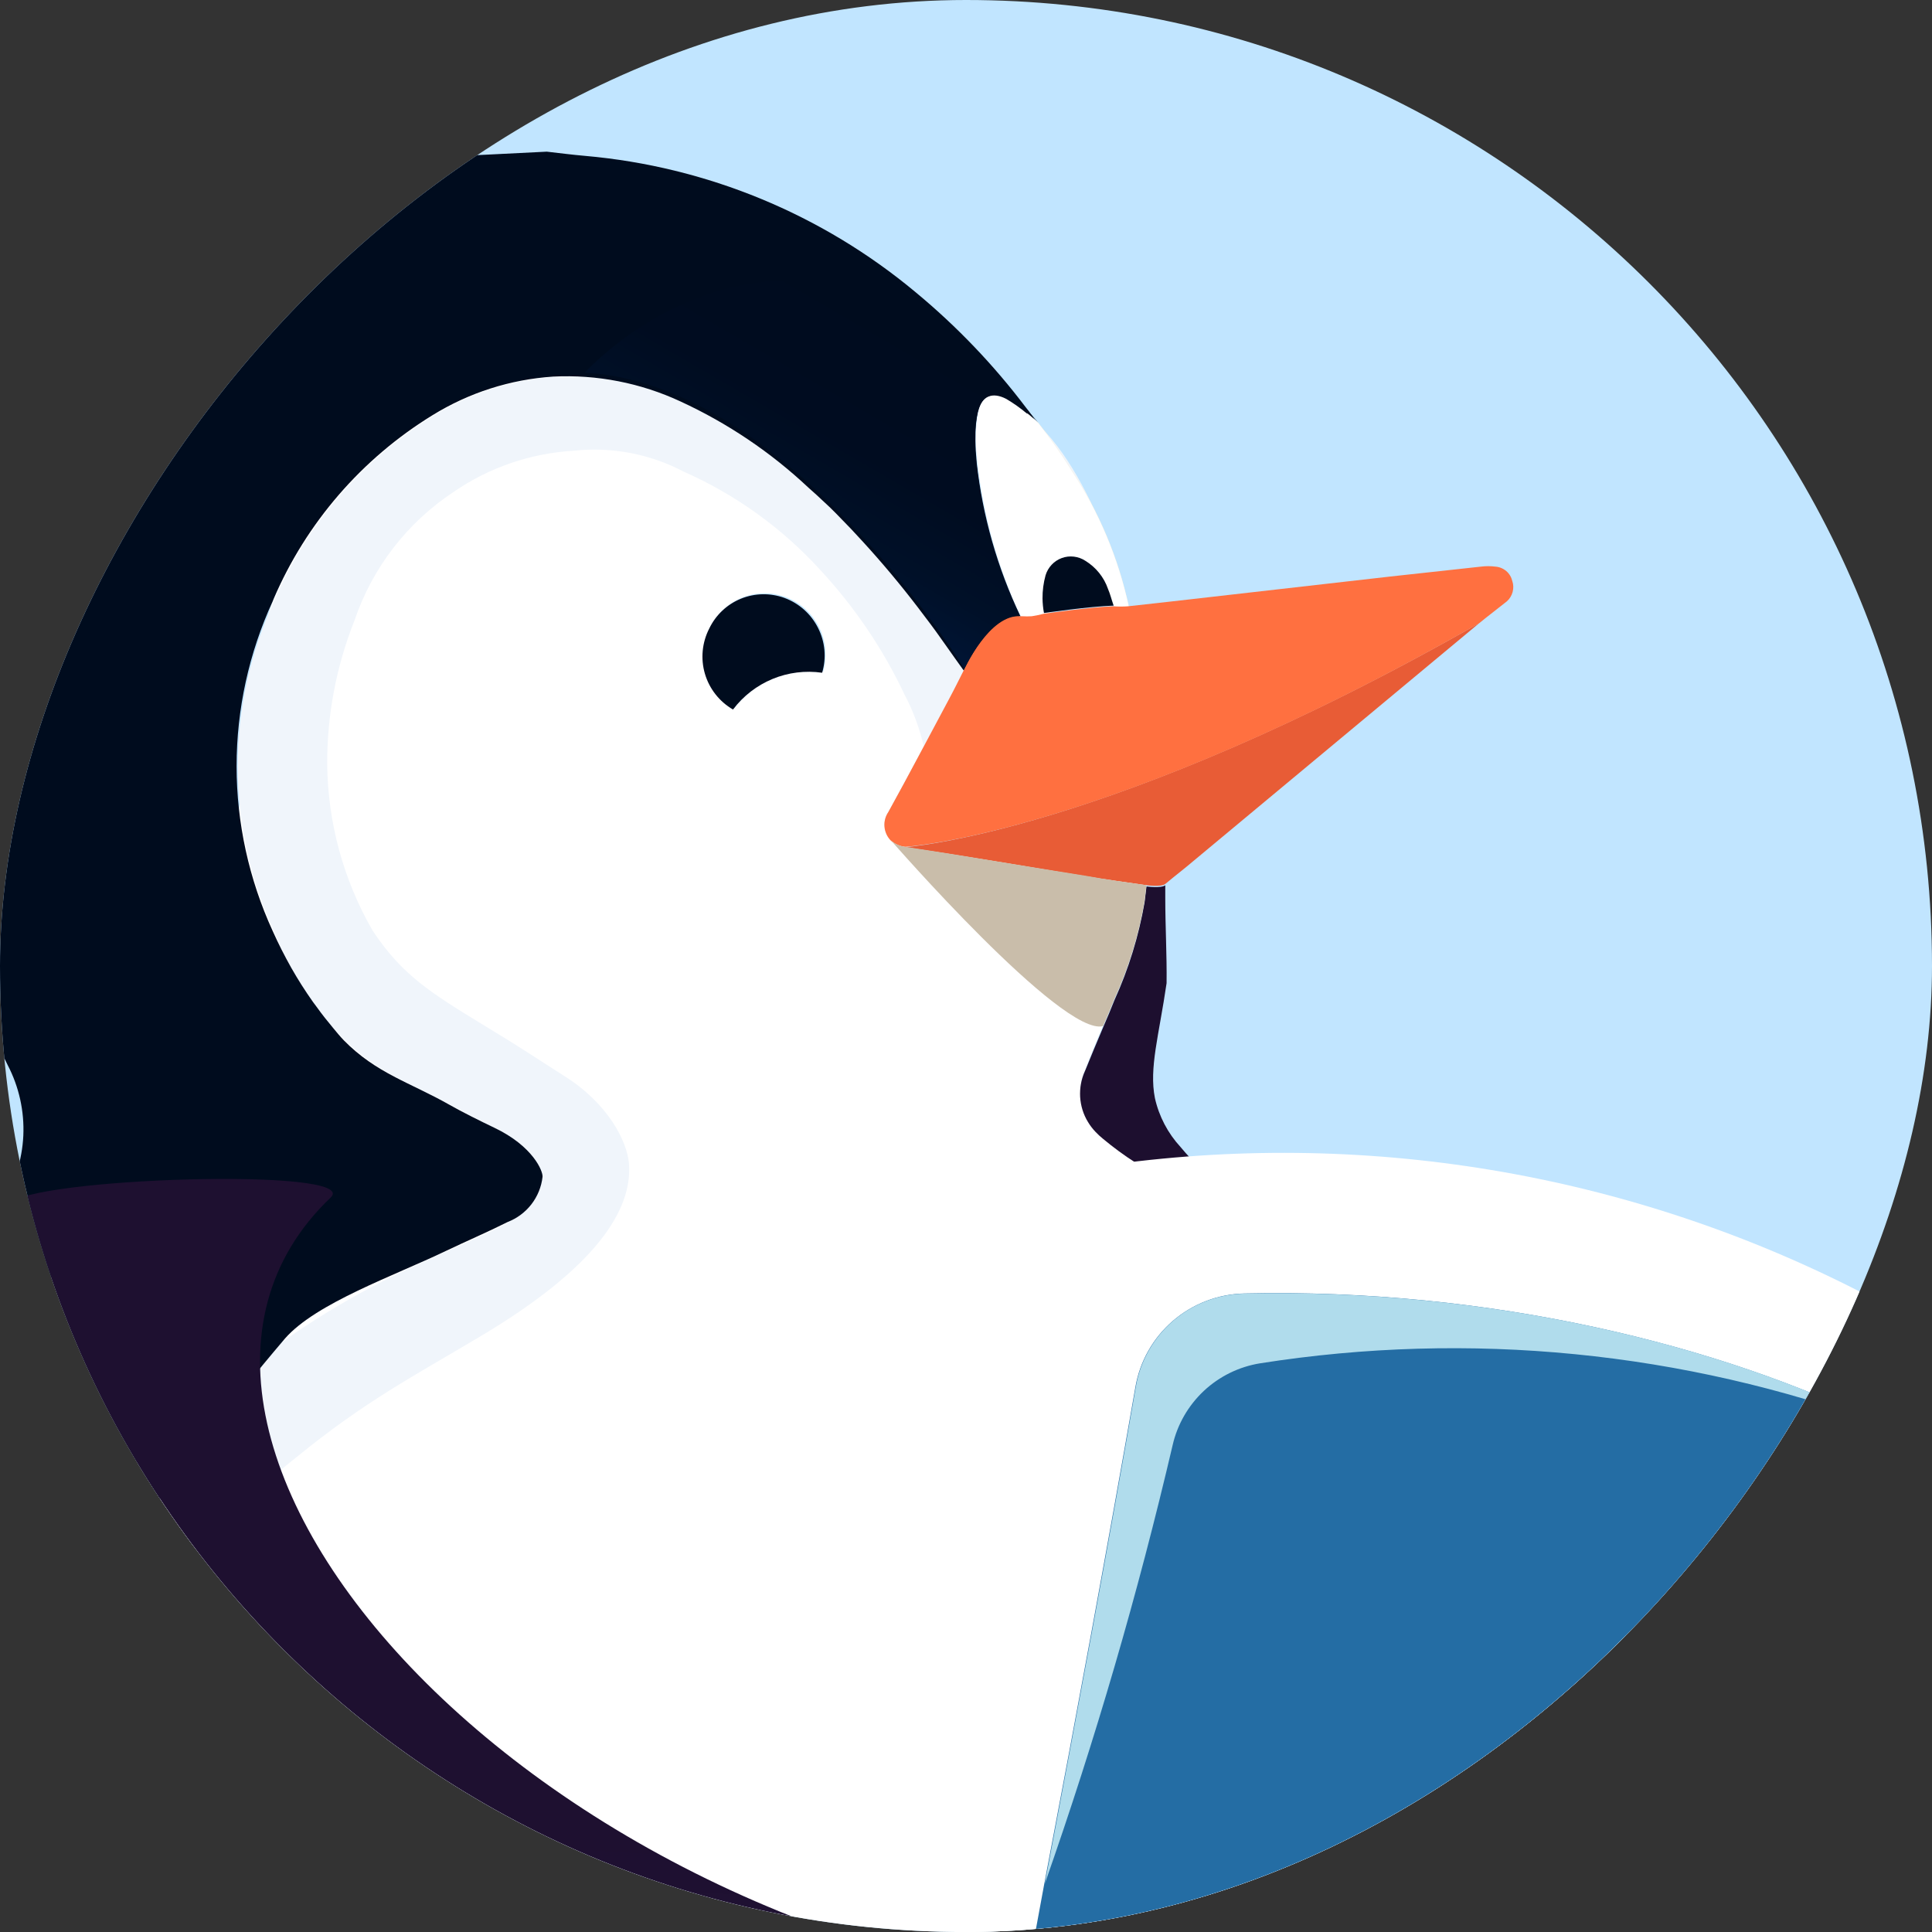 <svg width="28" height="28" viewBox="0 0 28 28" fill="none" xmlns="http://www.w3.org/2000/svg">
<rect x="0" y="0" width="28" height="28" fill="#333333" stroke="none"/>
<g clip-path="url(#clip0_9122_511754)">
<rect width="28" height="28" rx="14" transform="matrix(-1 0 0 1 28 0)" fill="#C1E5FF"/>
<path d="M26.2 34.31C26.221 35.45 26.834 44.465 24.768 46.633C21.947 49.602 16.285 50.159 13.117 50.121C9.522 50.077 2.001 49.394 -0.672 47.483C-0.672 47.483 -10.758 37.266 1.794 16.716C3.75 13.513 3.485 9.784 3.972 8.669L3.984 8.637C4.458 7.533 5.262 6.601 6.287 5.97C6.815 5.648 7.413 5.459 8.029 5.419C8.666 5.387 9.3 5.51 9.878 5.78C10.558 6.093 11.183 6.515 11.728 7.028C11.806 7.098 11.882 7.169 11.958 7.239C12.07 7.347 12.182 7.45 12.29 7.568L12.4 7.684C12.472 7.76 12.544 7.838 12.612 7.916C12.891 8.226 13.155 8.549 13.407 8.884C13.519 9.032 13.618 9.181 13.732 9.333C13.815 9.451 13.899 9.567 13.984 9.685C13.904 9.843 13.832 9.989 13.756 10.13C13.464 10.674 13.178 11.22 12.88 11.76C12.847 11.806 12.826 11.86 12.821 11.917C12.816 11.973 12.826 12.03 12.85 12.082C12.874 12.133 12.912 12.177 12.959 12.209C13.006 12.241 13.06 12.26 13.117 12.264C13.992 12.397 14.866 12.549 15.739 12.686C16.027 12.732 16.314 12.77 16.617 12.817L16.589 13.049C16.505 13.536 16.358 14.011 16.154 14.462C16.014 14.807 15.862 15.149 15.731 15.497C15.677 15.614 15.652 15.743 15.659 15.871C15.667 16 15.706 16.125 15.773 16.235C15.804 16.287 15.841 16.335 15.883 16.378C15.916 16.414 15.951 16.447 15.989 16.478C16.138 16.603 16.296 16.718 16.46 16.823C17.185 17.271 17.803 17.783 18.532 18.228C19.146 18.608 19.724 19.043 20.26 19.527C21.199 20.37 22.049 21.214 22.709 22.281L22.92 22.618C24.992 26.174 26.121 30.198 26.2 34.31ZM10.637 10.269C10.784 10.073 10.982 9.92 11.209 9.826C11.437 9.732 11.685 9.701 11.929 9.736C11.992 9.52 11.971 9.288 11.87 9.087C11.768 8.886 11.595 8.73 11.383 8.652C11.179 8.577 10.954 8.581 10.752 8.663C10.55 8.745 10.386 8.899 10.292 9.095C10.188 9.297 10.166 9.532 10.23 9.751C10.294 9.969 10.44 10.155 10.637 10.269Z" fill="white"/>
<path d="M22.931 22.627C27.887 30.594 27.044 41.317 25.722 44.788C25.722 44.788 26.291 30.609 22.931 22.627Z" fill="#F2F0E4"/>
<path d="M0.346 44.345C-1.318 45.277 -4.06 37.175 -4.027 35.828C-3.794 26.808 0.837 22.449 1.397 21.8C2.023 21.122 2.707 20.501 3.442 19.942C4.25 19.281 5.144 18.731 6.098 18.306C6.404 18.158 7.068 17.884 7.367 17.715C7.578 17.595 8.212 17.095 7.527 16.57C7.464 16.522 7.166 16.359 7.104 16.326C6.923 16.22 6.561 16.03 6.373 15.935C5.762 15.621 5.44 15.501 5 15.081C4.557 14.625 4.207 14.087 3.969 13.498C3.624 12.748 3.446 11.933 3.446 11.108C3.446 10.284 3.624 9.469 3.969 8.719L3.981 8.688C4.454 7.583 5.259 6.652 6.284 6.022C6.812 5.696 7.413 5.504 8.033 5.463C8.669 5.43 9.304 5.554 9.881 5.824C10.561 6.138 11.187 6.56 11.733 7.072C12.355 7.638 12.922 8.262 13.425 8.936C13.537 9.082 13.636 9.232 13.75 9.383C13.833 9.502 13.917 9.617 14.002 9.736C14.002 9.736 14.366 8.936 14.816 8.972C14.753 8.846 14.694 8.709 14.636 8.565C14.376 7.906 14.216 7.211 14.163 6.505C14.153 6.335 14.165 6.164 14.199 5.997C14.247 5.775 14.41 5.712 14.602 5.817C14.708 5.878 14.808 5.949 14.901 6.028C15.869 6.779 16.362 8.814 16.381 8.829C15.835 6.931 14.808 5.976 14.645 6.157C14.543 6.271 14.478 6.543 14.594 7.144C14.693 7.692 14.873 8.223 15.131 8.717C15.176 8.808 15.195 8.818 15.25 8.917C15.119 8.969 14.977 8.989 14.837 8.974C14.505 8.938 14.218 9.339 14.006 9.74C13.795 10.14 13.395 10.849 13.395 10.849C13.335 10.574 13.237 10.307 13.105 10.058C12.794 9.399 12.382 8.792 11.885 8.257C11.332 7.651 10.658 7.166 9.906 6.834C9.419 6.578 8.866 6.473 8.318 6.532C7.692 6.568 7.087 6.775 6.572 7.131C5.9 7.575 5.396 8.23 5.138 8.991C4.874 9.654 4.74 10.36 4.742 11.072C4.75 11.919 4.976 12.749 5.398 13.483C5.821 14.126 6.244 14.39 6.986 14.843C7.591 15.208 7.775 15.339 8.181 15.596C8.815 15.995 9.088 16.541 9.115 16.861C9.17 17.536 8.631 18.373 6.971 19.362C6.003 19.94 5.292 20.305 4.294 21.121C3.458 21.781 2.711 22.546 2.072 23.396C1.501 24.124 0.98 24.889 0.513 25.686C-0.187 26.99 -1.722 31.007 -1.789 36.776C-1.882 44.613 1.188 43.875 0.346 44.345Z" fill="#F0F5FB"/>
<path d="M10.898 48.695C14.573 48.695 18.654 47.955 21.517 46.757C23.075 46.118 24.507 45.207 25.746 44.068C23.192 49.017 21.517 50.42 16.618 51.209C13.105 51.776 9.917 51.89 4.353 50.525C-0.692 49.288 -3.724 45.218 -4.022 44.787C-6.071 41.835 -6.759 35.736 -6.786 34.243C-6.845 31.203 -6.399 29.505 -5.701 27.168C-5.005 24.881 -3.918 22.73 -2.487 20.812C-1.878 19.982 -1.688 19.4 -0.796 18.493C-0.491 18.175 -0.219 17.828 0.016 17.457C0.21 17.159 0.321 16.815 0.338 16.46C0.354 16.105 0.276 15.752 0.112 15.437C-0.218 14.775 -0.478 14.081 -0.664 13.366C-1.053 11.88 -1.008 10.315 -0.535 8.854C-0.455 8.607 -0.387 8.356 -0.311 8.109C-0.043 7.256 0.388 6.462 0.957 5.771C1.811 4.732 2.853 3.862 4.028 3.206C4.861 2.743 5.773 2.437 6.717 2.304C6.78 2.29 6.842 2.272 6.901 2.249L7.925 2.198C8.109 2.219 8.293 2.243 8.479 2.259C10.242 2.414 11.915 3.104 13.272 4.237C13.865 4.728 14.399 5.286 14.863 5.899C14.928 5.978 14.986 6.064 15.034 6.154L14.932 6.068L14.918 6.055L14.869 6.015C14.775 5.937 14.676 5.866 14.571 5.804C14.359 5.699 14.216 5.762 14.167 5.984C14.134 6.151 14.122 6.321 14.131 6.492C14.184 7.198 14.344 7.893 14.605 8.552C14.662 8.695 14.721 8.832 14.784 8.959C14.334 8.923 13.97 9.722 13.97 9.722C13.886 9.606 13.803 9.488 13.721 9.372C13.615 9.22 13.509 9.073 13.395 8.925C13.144 8.589 12.879 8.266 12.6 7.955C12.53 7.877 12.46 7.801 12.389 7.725C12.353 7.685 12.317 7.647 12.279 7.609C12.171 7.498 12.067 7.386 11.947 7.278C11.87 7.205 11.794 7.135 11.716 7.067C11.17 6.554 10.545 6.133 9.864 5.819C9.287 5.55 8.652 5.426 8.016 5.458C7.396 5.499 6.797 5.691 6.269 6.017C5.243 6.647 4.438 7.578 3.964 8.683L3.952 8.714C3.608 9.464 3.429 10.279 3.429 11.104C3.429 11.928 3.608 12.743 3.952 13.493C4.034 13.676 4.123 13.851 4.22 14.024C4.317 14.195 4.422 14.36 4.535 14.52L4.599 14.606C4.67 14.706 4.749 14.803 4.827 14.897C4.878 14.959 4.928 15.02 4.983 15.077C5.449 15.553 5.946 15.69 6.506 16.007C6.69 16.112 6.973 16.253 7.164 16.344C7.73 16.614 7.87 16.977 7.863 17.055C7.847 17.2 7.791 17.337 7.702 17.453C7.613 17.568 7.494 17.657 7.358 17.71C7.054 17.862 6.764 17.985 6.457 18.132C5.713 18.489 4.58 18.885 4.131 19.398C-2.775 27.516 -4.13 36.268 -2.386 40.485C-0.588 44.787 4.933 48.695 10.898 48.695Z" fill="#000C1E"/>
<path d="M22.932 22.628C22.851 22.499 22.769 22.4 22.703 22.294C22.044 21.223 21.194 20.396 20.255 19.553C19.719 19.069 19.141 18.634 18.527 18.254C17.797 17.809 17.182 17.297 16.455 16.849C16.291 16.744 16.134 16.628 15.985 16.504C15.947 16.473 15.911 16.44 15.877 16.404C15.836 16.361 15.799 16.313 15.768 16.261C15.7 16.151 15.662 16.025 15.654 15.896C15.647 15.767 15.671 15.638 15.725 15.521C15.81 15.31 15.899 15.099 15.988 14.888C16.045 14.758 16.1 14.625 16.152 14.494C16.357 14.043 16.503 13.567 16.588 13.079L16.616 12.847C16.616 12.847 16.827 12.877 16.888 12.83C16.888 12.883 16.888 12.946 16.888 13.009C16.888 13.431 16.912 13.836 16.907 14.249C16.797 15.006 16.651 15.477 16.738 15.915C16.797 16.179 16.925 16.423 17.108 16.622C17.531 17.132 17.825 17.229 18.343 17.638C20.861 19.338 21.695 20.571 22.932 22.628Z" fill="#1D0F2F"/>
<path d="M11.915 9.75C11.672 9.715 11.423 9.746 11.196 9.84C10.969 9.934 10.771 10.087 10.623 10.283C10.426 10.168 10.28 9.983 10.216 9.764C10.152 9.546 10.175 9.311 10.279 9.109C10.373 8.913 10.537 8.759 10.738 8.677C10.94 8.595 11.165 8.591 11.37 8.666C11.581 8.744 11.755 8.899 11.856 9.101C11.958 9.302 11.979 9.534 11.915 9.75Z" fill="#000C1E"/>
<path d="M14.881 5.984C14.938 6.027 14.991 6.077 15.046 6.124C15.22 6.343 15.381 6.571 15.528 6.809C15.925 7.41 16.207 8.079 16.359 8.783C16.289 8.788 16.218 8.788 16.148 8.783" fill="#F2F0E4"/>
<path d="M16.359 8.793C16.289 8.797 16.218 8.797 16.148 8.793C16.118 8.706 16.099 8.626 16.068 8.552C16.009 8.381 15.892 8.237 15.738 8.143C15.688 8.11 15.631 8.09 15.572 8.083C15.513 8.076 15.453 8.083 15.397 8.104C15.341 8.124 15.29 8.157 15.25 8.201C15.209 8.244 15.179 8.297 15.162 8.354C15.133 8.462 15.118 8.575 15.118 8.687C15.12 8.758 15.128 8.828 15.141 8.898C15.083 8.914 15.024 8.926 14.964 8.936C14.917 8.939 14.871 8.939 14.824 8.936H14.797C14.733 8.809 14.674 8.672 14.617 8.527C14.356 7.868 14.197 7.173 14.143 6.467C14.134 6.297 14.146 6.127 14.179 5.96C14.228 5.739 14.38 5.676 14.583 5.781C14.688 5.843 14.788 5.914 14.881 5.992C14.938 6.034 14.991 6.085 15.046 6.131C15.22 6.35 15.381 6.579 15.528 6.817C15.925 7.418 16.207 8.088 16.359 8.793Z" fill="white"/>
<path d="M21.438 9.031L17.295 12.479C17.166 12.589 17.033 12.69 16.887 12.812C16.826 12.859 16.614 12.829 16.614 12.829C16.312 12.785 16.024 12.747 15.739 12.7C14.863 12.557 13.99 12.405 13.117 12.279C13.117 12.273 16.064 12.095 21.438 9.031Z" fill="#E85C36"/>
<path d="M21.84 8.714C21.707 8.821 21.569 8.924 21.438 9.032C16.076 12.096 13.118 12.273 13.118 12.273C13.039 12.265 12.965 12.232 12.906 12.178C12.855 12.124 12.824 12.054 12.818 11.979C12.812 11.905 12.832 11.831 12.874 11.769C13.173 11.229 13.458 10.683 13.75 10.139C13.826 9.998 13.898 9.852 13.978 9.694C13.978 9.694 14.342 8.895 14.792 8.931H14.811C14.859 8.934 14.906 8.934 14.953 8.931C15.011 8.922 15.069 8.91 15.127 8.895C15.127 8.895 15.793 8.798 16.135 8.787C16.206 8.792 16.276 8.792 16.346 8.787L17.002 8.714L18.116 8.587L20.153 8.355L21.462 8.212C21.532 8.203 21.603 8.203 21.673 8.212C21.731 8.216 21.786 8.239 21.831 8.277C21.875 8.315 21.905 8.366 21.918 8.423C21.935 8.473 21.936 8.528 21.922 8.58C21.908 8.631 21.88 8.678 21.84 8.714Z" fill="#FF7040"/>
<path d="M8.475 5.401C8.475 5.401 11.554 1.972 15.047 6.124C15.047 6.124 14.548 5.59 14.338 5.738C14.338 5.738 14.062 5.738 14.155 6.71C14.241 7.48 14.455 8.231 14.789 8.931C14.789 8.931 14.412 8.815 13.975 9.694C13.983 9.694 11.437 5.555 8.475 5.401Z" fill="url(#paint0_linear_9122_511754)"/>
<path d="M16.615 12.829L16.588 13.061C16.503 13.55 16.357 14.025 16.152 14.476C16.099 14.607 16.044 14.74 15.987 14.871C15.395 15.029 12.911 12.178 12.911 12.178C12.969 12.231 13.043 12.264 13.122 12.273C13.995 12.405 14.869 12.557 15.744 12.694C16.025 12.747 16.313 12.785 16.615 12.829Z" fill="#C9BDAA"/>
<path d="M15.153 8.338C15.17 8.281 15.2 8.229 15.241 8.185C15.281 8.142 15.332 8.108 15.387 8.088C15.443 8.067 15.503 8.06 15.563 8.067C15.622 8.074 15.679 8.094 15.729 8.127C15.883 8.221 16 8.366 16.058 8.536C16.09 8.61 16.109 8.69 16.139 8.777C15.798 8.787 15.13 8.884 15.13 8.884C15.117 8.815 15.11 8.744 15.109 8.673C15.108 8.56 15.123 8.447 15.153 8.338Z" fill="#000C1E"/>
<path d="M31.34 23.324C30.706 21.072 28.635 19.512 26.517 18.503C23.07 16.854 19.191 16.323 15.426 16.985C14.863 21.045 14.299 25.102 13.652 29.157C14.212 29.4 14.772 29.64 15.331 29.885C17.365 28.058 19.824 26.753 22.381 25.781C24.937 24.809 27.601 24.153 31.34 23.324Z" fill="white"/>
<path d="M14.566 30.332C16.404 30.227 18.244 30.493 19.975 31.114C21.707 31.736 23.294 32.701 24.642 33.951C25.209 34.027 25.642 34.058 26.036 34.073C26.188 34.073 26.334 34.084 26.482 34.088C26.505 34.044 26.533 33.999 26.558 33.957C27.456 32.486 28.882 31.411 30.546 30.952C32.024 30.536 33.595 30.584 35.046 31.087C35.233 31.151 35.437 31.142 35.618 31.06C35.798 30.978 35.94 30.831 36.014 30.648C37.604 26.768 39.161 22.97 40.713 19.179C40.767 19.044 40.785 18.899 40.766 18.755C40.747 18.612 40.692 18.476 40.605 18.36C40.518 18.244 40.403 18.152 40.27 18.094C40.138 18.035 39.992 18.012 39.848 18.025C36.592 18.38 33.568 20.081 31.908 22.707C31.889 22.734 31.872 22.764 31.855 22.789C31.45 22.953 31.022 23.054 30.586 23.09C30.48 23.09 30.375 23.11 30.263 23.114C30.25 23.088 30.242 23.061 30.227 23.036C29.776 22.209 28.728 21.363 27.266 20.644C24.94 19.495 21.602 18.666 18.03 18.746C17.651 18.755 17.286 18.895 16.998 19.143C16.711 19.39 16.519 19.729 16.455 20.102C16.045 22.447 15.609 24.811 15.135 27.298C14.954 28.289 14.763 29.297 14.566 30.332Z" fill="#246DA4"/>
<path d="M26.035 34.075C26.188 34.075 26.334 34.085 26.482 34.09C26.505 34.045 26.532 34.001 26.558 33.959C27.455 32.488 28.881 31.413 30.546 30.954C32.022 30.54 33.59 30.586 35.039 31.087C35.228 31.151 35.434 31.141 35.616 31.059C35.797 30.976 35.941 30.828 36.016 30.644C37.619 26.734 39.188 22.907 40.751 19.088C40.801 18.963 40.819 18.828 40.802 18.694C40.785 18.561 40.734 18.434 40.653 18.326C40.573 18.219 40.465 18.133 40.342 18.079C40.219 18.025 40.083 18.003 39.949 18.017C36.653 18.348 33.584 20.056 31.914 22.709C31.895 22.736 31.878 22.765 31.861 22.791C31.456 22.954 31.028 23.056 30.592 23.092C30.169 23.991 29.77 24.868 29.372 25.743C28.118 28.47 26.886 31.207 26.035 34.075Z" fill="#1F5C91"/>
<path d="M15.142 27.301C15.874 25.216 16.492 23.094 16.995 20.943C17.064 20.642 17.222 20.369 17.448 20.157C17.674 19.946 17.958 19.807 18.263 19.758C21.294 19.281 24.396 19.587 27.273 20.646C24.947 19.494 21.602 18.666 18.027 18.748C17.65 18.757 17.288 18.896 17.003 19.141C16.718 19.387 16.526 19.723 16.462 20.093C16.054 22.445 15.612 24.819 15.142 27.301Z" fill="#B0DCEC"/>
<path d="M24.725 33.963C25.308 34.04 25.895 34.082 26.482 34.09C26.506 34.046 26.533 34.001 26.558 33.959C28.328 30.28 30.099 26.601 31.872 22.922C31.883 22.85 31.895 22.778 31.908 22.711C31.889 22.738 31.872 22.768 31.855 22.793C31.347 22.992 30.809 23.102 30.263 23.118C30.25 23.093 30.242 23.065 30.227 23.04C28.462 26.633 26.601 30.303 24.725 33.963Z" fill="#3489C0"/>
<path d="M4.792 17.356C1.068 20.903 8.019 28.695 17.388 29.007C26.758 29.319 25.396 31.158 25.396 31.158C23.569 33.478 15.345 39.144 7.211 35.667C-0.924 32.189 -1.882 26.145 -1.51 22.09C-1.45 21.439 -0.207 17.934 0.129 17.451C0.417 17.065 5.257 16.913 4.792 17.356Z" fill="url(#paint1_linear_9122_511754)"/>
</g>
<defs>
<linearGradient id="paint0_linear_9122_511754" x1="10.24" y1="9.145" x2="12.981" y2="4.428" gradientUnits="userSpaceOnUse">
<stop stop-color="#002459"/>
<stop offset="0.09" stop-color="#001D49"/>
<stop offset="0.24" stop-color="#001536"/>
<stop offset="0.41" stop-color="#001028"/>
<stop offset="0.62" stop-color="#000C20"/>
<stop offset="1" stop-color="#000C1E"/>
</linearGradient>
<linearGradient id="paint1_linear_9122_511754" x1="11.333" y1="26.733" x2="10.61" y2="38.453" gradientUnits="userSpaceOnUse">
<stop stop-color="#1E1030"/>
<stop offset="0.39" stop-color="#211339"/>
<stop offset="1" stop-color="#291C50"/>
</linearGradient>
<clipPath id="clip0_9122_511754">
<rect width="28" height="28" rx="14" transform="matrix(-1 0 0 1 28 0)" fill="white"/>
</clipPath>
</defs>
</svg>
